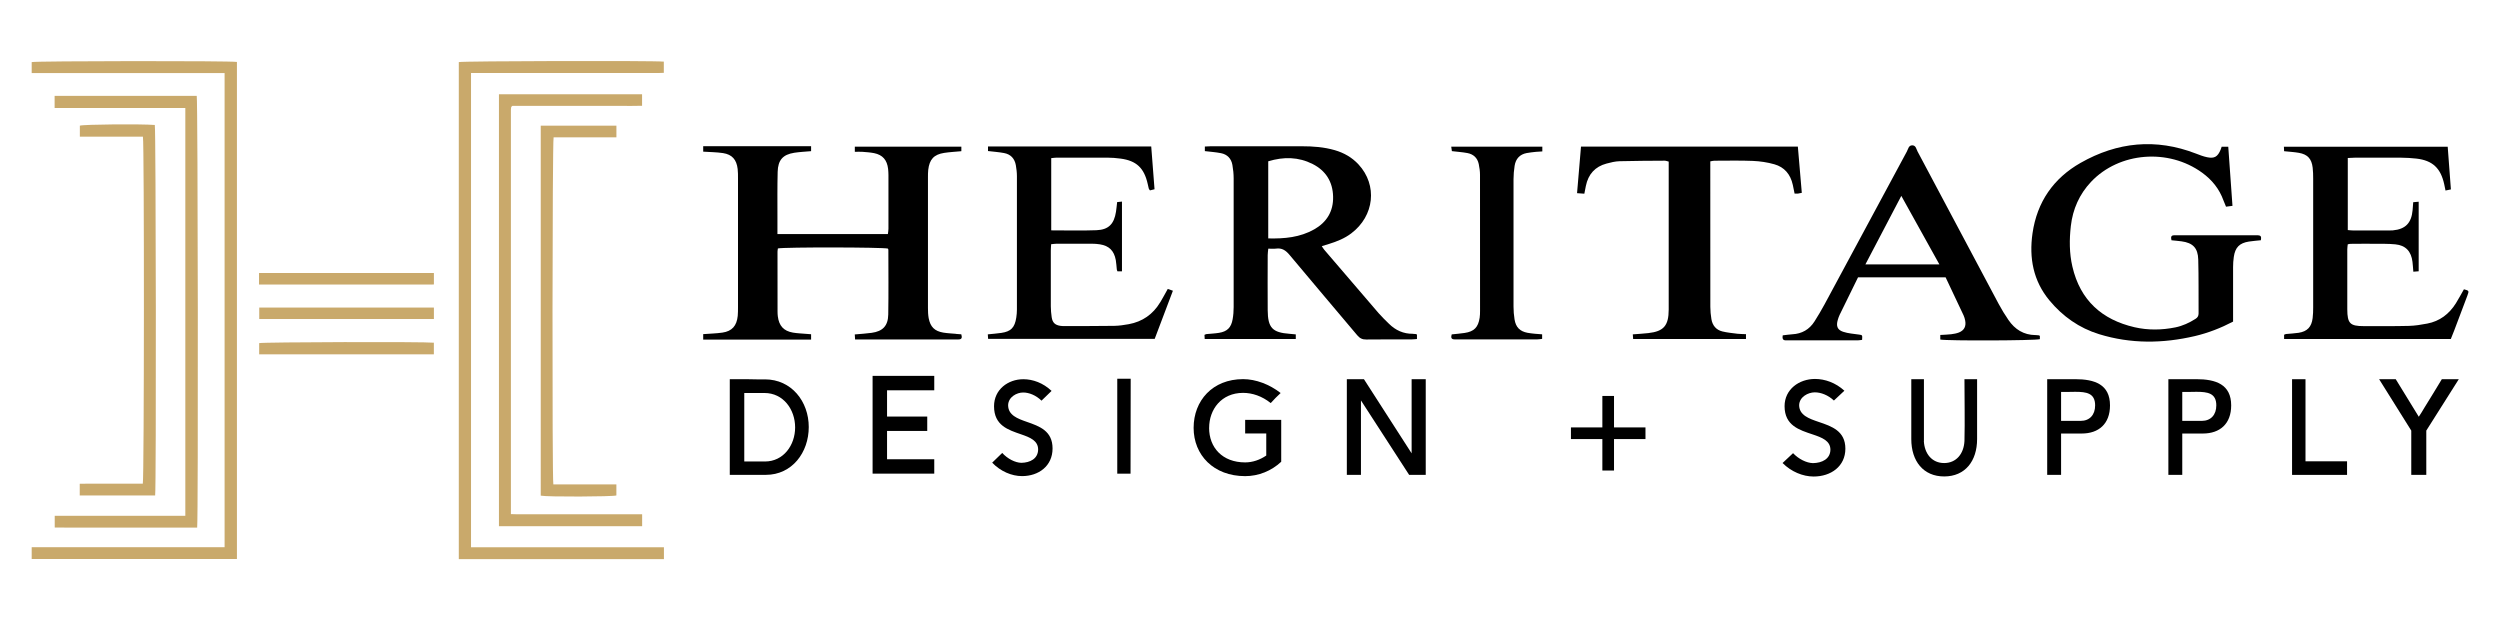 <svg xmlns="http://www.w3.org/2000/svg" id="Layer_1" viewBox="0 0 658.73 163.4"><defs><style>.cls-1{fill:#c9a96b;}</style></defs><path d="m472.45,119.4c1.49,1.57,3.55,2.59,5.25,2.63,2.41-.04,4.55-1.1,4.6-3.52,0-2.38-2.23-3.22-4.64-4.03-3.55-1.19-7.44-2.33-7.44-7.46,0-4.45,3.85-7.17,8.01-7.17,2.63,0,5.43.98,7.75,3.1l-2.76,2.59c-1.53-1.44-3.42-2.16-5.04-2.16-1.75,0-4.07,1.19-4.12,3.39.04,2.63,2.54,3.52,5.17,4.41,3.42,1.15,7.01,2.38,7.01,7.04s-3.81,7.34-8.36,7.34c-2.85,0-5.91-1.27-8.19-3.56l2.76-2.59Z"></path><path d="m506.92,116.2c.17,3.41,2.19,5.81,5.35,5.81s5.18-2.4,5.35-5.81c.13-5.22,0-11.07,0-16.29h3.33v15.78c0,5.81-3.16,9.85-8.67,9.85s-8.67-4.04-8.67-9.85v-15.78h3.33v16.29Z"></path><path d="m575.01,114.23v10.89h-3.66v-25.21h7.37c5.1,0,9.18,1.35,9.18,6.91,0,4.88-2.99,7.41-7.45,7.41h-5.43Zm0-10.95v7.62h5.14c2.4,0,3.83-1.6,3.83-4.08,0-3.24-2.27-3.58-5.26-3.58-.84,0-1.68.04-2.53.04h-1.18Z"></path><path d="m543.08,114.23v10.89h-3.66v-25.21h7.37c5.1,0,9.18,1.35,9.18,6.91,0,4.88-2.99,7.41-7.45,7.41h-5.43Zm0-10.95v7.62h5.14c2.4,0,3.83-1.6,3.83-4.08,0-3.24-2.27-3.58-5.26-3.58-.84,0-1.68.04-2.53.04h-1.18Z"></path><path d="m607.48,99.92v21.63h10.95v3.58h-14.49v-25.21h3.54Z"></path><path d="m635.35,125.13v-11.67l-8.47-13.54h4.38l6.07,9.89c.52-.77.99-1.54,1.46-2.35,1.46-2.39,3.25-5.23,4.61-7.54h4.47l-8.56,13.54v11.67h-3.95Z"></path><path d="m192.29,125.13v-25.21h4.77c.73,0,1.5.04,2.27.04h2.23c7,0,11.54,5.84,11.54,12.56s-4.41,12.6-11.31,12.6h-9.49Zm3.82-21.59v18.06h5.45c4.86,0,7.95-4.27,7.95-8.98s-3.09-9.07-8.09-9.07h-5.31Z"></path><path d="m246.17,102.84h-12.44v6.92h10.59v3.79h-10.59v7.46h12.44v3.79h-16.25v-25.76h16.25v3.79Z"></path><path d="m264.07,119.34c1.43,1.56,3.41,2.57,5.05,2.61,2.32-.04,4.38-1.09,4.42-3.5,0-2.36-2.15-3.2-4.46-4-3.41-1.18-7.16-2.32-7.16-7.41,0-4.42,3.71-7.12,7.71-7.12,2.53,0,5.22.97,7.45,3.08l-2.65,2.57c-1.47-1.43-3.28-2.15-4.84-2.15-1.68,0-3.92,1.18-3.96,3.37.04,2.61,2.44,3.5,4.97,4.38,3.28,1.14,6.74,2.36,6.74,6.99s-3.66,7.29-8.04,7.29c-2.74,0-5.68-1.26-7.87-3.54l2.65-2.57Z"></path><path d="m297.88,124.81h-3.49v-25.02h3.54l-.04,25.02Z"></path><path d="m318.59,112.74c0,5.18,3.49,9.1,9.5,9.1,1.97,0,3.89-.67,5.56-1.81v-5.81h-5.56v-3.58h9.5v11.03c-2.61,2.44-6,3.79-9.5,3.79-8.32,0-13.58-5.56-13.58-12.72s4.97-12.84,13.04-12.84c3.35,0,6.99,1.39,9.89,3.66-.84.76-1.87,1.81-2.61,2.65-2.31-1.85-4.87-2.69-7.28-2.69-5.71,0-8.95,4.34-8.95,9.22Z"></path><path d="m358.6,105.51v19.62h-3.72v-25.21h4.51l12.56,19.53v-19.53h3.72v25.21h-4.37l-12.7-19.62Z"></path><polygon points="433.57 112.62 425.28 112.62 425.28 104.33 422.21 104.33 422.21 112.62 413.93 112.62 413.93 115.69 422.21 115.69 422.21 123.98 425.28 123.98 425.28 115.69 433.57 115.69 433.57 112.62"></polygon><path d="m251.86,87.96c-1.1-.1-2.22-.14-3.31-.32-2.29-.39-3.41-1.5-3.85-3.8-.16-.87-.19-1.78-.19-2.67-.01-11.48,0-22.96,0-34.43,0-.66,0-1.32.07-1.97.32-2.76,1.49-4.06,4.18-4.48,1.48-.23,2.99-.3,4.55-.45v-1.19h-28.07v1.35c.7,0,1.33-.04,1.95,0,1.05.08,2.1.15,3.13.35,2.26.46,3.42,1.81,3.69,4.16.06.53.08,1.07.09,1.61,0,4.72,0,9.45,0,14.17,0,.45-.09.91-.15,1.39h-29.1c0-1.65,0-3.19,0-4.73,0-3.89-.04-7.77.06-11.66.08-3.13,1.38-4.57,4.39-5.04,1.43-.22,2.88-.28,4.42-.42v-1.31h-28.43v1.44c1.74.12,3.5.12,5.23.38,2.39.37,3.57,1.73,3.85,4.19.1.83.09,1.67.09,2.5,0,11.29,0,22.58,0,33.87,0,.78,0,1.56-.07,2.33-.26,2.62-1.5,4.04-4.04,4.41-1.67.24-3.37.27-5.06.4v1.44h28.43v-1.41c-.5-.04-.9-.06-1.3-.1-1.16-.1-2.34-.14-3.48-.33-2.45-.42-3.68-1.79-3.99-4.3-.05-.41-.07-.83-.07-1.25,0-5.26-.01-10.52-.01-15.78,0-.29.07-.58.1-.85,1.7-.37,27.7-.33,29,.04.04.11.11.22.11.34,0,5.68.07,11.36-.03,17.03-.05,3-1.46,4.43-4.38,4.83-1.44.2-2.89.28-4.44.42.03.43.05.8.08,1.32h1.48c8.35,0,16.7,0,25.05,0,.23,0,.47,0,.7,0,.98,0,.98-.55.76-1.35-.51-.04-.96-.07-1.42-.11Z"></path><path d="m372.28,87.95c-2.47.03-4.55-.91-6.31-2.65-.92-.91-1.87-1.81-2.72-2.79-4.79-5.56-9.56-11.14-14.33-16.71-.22-.26-.39-.57-.64-.94.72-.22,1.33-.4,1.93-.59,2.07-.65,4.08-1.44,5.84-2.78,6.1-4.6,6.96-12.7,1.92-18.15-1.73-1.87-3.85-3.07-6.26-3.77-2.84-.82-5.74-1.03-8.67-1.03-8-.02-16,0-24,0-.52,0-1.03.05-1.57.07v1.21c1.49.18,2.89.27,4.25.54,1.64.32,2.71,1.4,3.01,3.1.21,1.17.33,2.37.33,3.56.02,11.3.02,22.6,0,33.9,0,1.07-.08,2.15-.27,3.21-.38,2.18-1.43,3.22-3.58,3.57-1.09.18-2.21.22-3.31.33-.16.02-.32.11-.53.2.02.35.04.69.06,1.09h24v-1.21c-.58-.06-1.09-.11-1.61-.15-4.56-.33-5.75-1.58-5.79-6.22-.04-4.84-.01-9.68,0-14.53,0-.51.09-1.02.15-1.69.77,0,1.41.07,2.03-.01,1.55-.22,2.56.44,3.56,1.64,5.91,7.1,11.91,14.11,17.85,21.19.67.8,1.36,1.14,2.39,1.12,3.97-.05,7.94-.02,11.91-.03.46,0,.91-.06,1.44-.1v-1.16c-.15-.09-.19-.14-.24-.14-.29-.03-.58-.07-.87-.07Zm-38.11-25.13v-20.32c4.08-1.24,7.97-1.17,11.71.72,3.44,1.74,5.29,4.67,5.38,8.58.1,3.87-1.67,6.76-4.97,8.63-3.75,2.12-7.82,2.49-12.12,2.39Z"></path><path d="m595.04,61.99c-.17,0-.35,0-.53,0-7.07,0-14.13,0-21.2,0-.18,0-.35,0-.53.01-.76.04-.8.52-.61,1.31.93.1,1.8.16,2.66.28,2.96.4,4.31,1.74,4.39,4.8.13,4.72.06,9.44.09,14.17,0,.67-.24,1.1-.8,1.45-1.65,1.05-3.4,1.86-5.31,2.25-3.59.73-7.22.78-10.78-.04-8.53-1.98-14.29-7.04-16.36-15.97-.82-3.53-.82-7.13-.41-10.7.51-4.45,2.26-8.39,5.33-11.64,7.41-7.84,20.36-8.88,29.26-2.41,2.6,1.89,4.54,4.27,5.64,7.35.18.5.4.98.66,1.61.57-.07,1.1-.14,1.7-.22-.38-5.28-.74-10.39-1.11-15.57h-1.74c-.11.32-.18.55-.27.77-.78,1.86-1.63,2.39-3.56,1.99-1.02-.21-2.01-.6-2.99-.98-10.5-4.05-20.66-3.05-30.36,2.47-7.1,4.04-11.47,10.26-12.66,18.56-.93,6.48.19,12.52,4.45,17.66,3.52,4.25,7.87,7.3,13.09,8.91,8.36,2.58,16.8,2.48,25.26.5,3.48-.82,6.79-2.11,10.05-3.81v-2c0-4.12-.01-8.25,0-12.37,0-.89.06-1.79.19-2.68.36-2.5,1.49-3.65,3.97-4.04,1.02-.16,2.06-.23,3.16-.35.11-.71.17-1.27-.72-1.29Z"></path><path d="m536.29,88.29c-3.05-.04-5.37-1.48-7.08-3.98-.94-1.37-1.81-2.79-2.59-4.25-7.13-13.37-14.22-26.76-21.35-40.13-.34-.63-.43-1.63-1.4-1.64-.98,0-1.08.99-1.42,1.62-7.25,13.44-14.47,26.89-21.72,40.33-.82,1.51-1.7,3-2.62,4.45-1.37,2.15-3.34,3.26-5.85,3.39-.85.05-1.7.19-2.52.28-.29,1.5.63,1.32,1.35,1.32,6.13,0,12.26,0,18.39,0,.4,0,.79-.09,1.17-.13.08-1.27.08-1.25-.74-1.38-1.43-.22-2.92-.29-4.27-.75-1.53-.51-1.87-1.55-1.4-3.12.14-.46.28-.92.49-1.34,1.61-3.31,3.24-6.61,4.85-9.89h23.07c1.6,3.37,3.18,6.7,4.74,10.03.2.43.33.9.42,1.36.29,1.52-.25,2.59-1.65,3.15-.64.25-1.35.37-2.04.46-.92.11-1.85.13-2.87.19v1.21c1.96.37,24.94.28,26.24-.1v-.89c-.23-.09-.28-.12-.33-.13-.29-.03-.58-.06-.87-.07Zm-44.77-18.63c3.16-6.03,6.23-11.89,9.46-18.05,3.4,6.12,6.66,12,10.03,18.05h-19.48Z"></path><path d="m649.22,76.23c-.7,1.22-1.36,2.48-2.11,3.68-1.79,2.85-4.28,4.73-7.55,5.35-1.6.31-3.23.57-4.85.61-3.97.1-7.94.06-11.91.06-3.59,0-4.29-.72-4.31-4.42-.02-5.26,0-10.52,0-15.78,0-.46.08-.92.12-1.35.3-.06.47-.13.64-.13,2.1-.01,4.2-.04,6.31-.02,1.87.02,3.75-.03,5.6.15,2.72.27,4.18,1.85,4.51,4.63.1.82.14,1.64.22,2.58.54-.04.97-.08,1.41-.11v-18.33c-.53.05-.96.09-1.44.13-.06.77-.11,1.42-.16,2.07-.3,3.42-1.89,5.05-5.22,5.35-.35.03-.7.03-1.05.03-3.1,0-6.19,0-9.29,0-.5,0-1.01-.07-1.52-.11v-18.99c.68-.03,1.26-.08,1.83-.08,4.09,0,8.18-.02,12.26,0,1.34.01,2.69.09,4.02.24,4.22.49,6.38,2.52,7.3,6.76.11.51.21,1.02.34,1.65.55-.11.96-.2,1.42-.29-.29-3.81-.56-7.49-.84-11.24h-43.16c.02.46.04.8.05,1.17,1.37.15,2.65.21,3.9.43,2.3.41,3.36,1.57,3.63,3.93.11.95.13,1.91.13,2.86,0,11.3,0,22.6,0,33.9,0,.96-.02,1.92-.14,2.86-.29,2.33-1.41,3.51-3.7,3.87-1.09.17-2.21.21-3.31.32-.16.02-.32.12-.51.19v1.12h43.93c.29-.73.61-1.49.9-2.26,1.16-3.06,2.33-6.12,3.47-9.19.47-1.26.42-1.29-.89-1.64Z"></path><path d="m472.38,48.67c.16.75.31,1.5.48,2.34.33,0,.61.02.89,0,.28-.03.55-.11,1.01-.2-.35-4.08-.69-8.09-1.04-12.18h-57.14c-.35,4.1-.68,8.11-1.04,12.27.77.05,1.32.09,1.92.14.15-.77.27-1.4.4-2.04.63-3.11,2.45-5.1,5.44-5.9,1.12-.3,2.28-.59,3.43-.62,3.97-.11,7.94-.11,11.91-.14.32,0,.64.14,1.05.24v2.04c0,6.88,0,13.75,0,20.63,0,5.44,0,10.88,0,16.32-.01,4.24-1.31,5.74-5.37,6.2-1.32.15-2.66.22-4.09.33.03.45.06.82.09,1.22h29.73v-1.27c-.87-.04-1.57-.03-2.26-.11-1.33-.17-2.67-.29-3.97-.61-1.63-.4-2.6-1.57-2.88-3.25-.17-1.06-.28-2.14-.28-3.21-.02-12.2-.01-24.4-.01-36.59v-1.76c.49-.08.77-.17,1.05-.17,3.39,0,6.78-.09,10.16.05,1.91.08,3.85.37,5.68.89,2.62.74,4.24,2.63,4.84,5.39Z"></path><path d="m305.7,79.66c-1.91,3.19-4.7,5.1-8.28,5.76-1.26.23-2.55.42-3.82.44-4.38.06-8.76.05-13.14.06-.35,0-.7-.01-1.05-.06-1.41-.21-2.09-.84-2.3-2.28-.14-.94-.22-1.9-.23-2.86-.02-4.9-.01-9.81,0-14.71,0-.52.06-1.05.09-1.66.55-.05,1.01-.13,1.46-.13,3.1-.01,6.19-.01,9.29,0,.7,0,1.4.05,2.09.16,2.42.38,3.73,1.67,4.19,4.14.15.82.17,1.66.27,2.49.02.16.11.32.17.48h1.19v-18.37c-.52.05-.9.09-1.27.13-.11.93-.18,1.76-.31,2.58-.5,3.19-1.95,4.7-5.11,4.83-3.9.15-7.82.04-11.95.04v-19.03c.55-.05,1-.13,1.45-.13,4.44,0,8.88-.02,13.32,0,1.17,0,2.34.1,3.49.25,4.18.55,6.22,2.47,7.16,6.67.09.41.17.82.28,1.22.05.16.18.29.31.49.38-.09.74-.19,1.21-.3-.29-3.81-.58-7.54-.87-11.27h-43.01v1.2c1.48.18,2.87.27,4.24.53,1.73.32,2.79,1.44,3.1,3.22.16.94.28,1.9.28,2.85.02,11.72.02,23.44,0,35.16,0,.71-.06,1.43-.17,2.14-.41,2.63-1.4,3.65-3.94,4.02-1.15.17-2.3.25-3.56.38.03.44.06.81.08,1.2h43.89c1.61-4.24,3.18-8.41,4.8-12.69-.53-.19-.93-.33-1.35-.48-.7,1.25-1.31,2.4-1.98,3.52Z"></path><path d="m382.54,39.82c1.46.18,2.8.26,4.12.51,1.57.3,2.64,1.27,2.98,2.9.19.93.33,1.89.33,2.83.02,11.95.02,23.9.01,35.86,0,.6-.01,1.2-.1,1.79-.38,2.54-1.47,3.65-3.97,4.02-1.14.17-2.29.26-3.4.38-.24.82-.13,1.3.71,1.31.23,0,.47,0,.7,0,7.06,0,14.13,0,21.19,0,.4,0,.79-.08,1.23-.13v-1.2c-.69-.05-1.31-.09-1.94-.15-.64-.07-1.28-.13-1.91-.25-2.01-.38-3.09-1.46-3.42-3.53-.18-1.12-.27-2.26-.27-3.39-.02-11.18-.02-22.35,0-33.53,0-1.19.11-2.39.29-3.56.29-1.84,1.36-3.01,3.18-3.35.8-.15,1.62-.23,2.43-.32.55-.06,1.11-.07,1.69-.11v-1.25h-24c.07.5.13.88.17,1.18Z"></path><path class="cls-1" d="m59.18,19.25H8.35v-2.89c1.12-.31,52.49-.36,54.08-.04v130.98H8.35v-3.12h50.83V19.25Z"></path><path class="cls-1" d="m124.11,144.2h50.83v3.12h-54.05V16.36c1.09-.29,51.21-.41,54.02-.12v2.95c-1.62.09-3.3.03-4.97.04-1.69.01-3.39,0-5.08,0h-40.75v124.97Z"></path><path class="cls-1" d="m131.47,24.84h37.71v3.03c-1.85.07-3.72.02-5.59.03-1.94,0-3.89,0-5.83,0h-17.2c-1.89,0-3.78,0-5.56,0-.15.13-.19.15-.22.19-.03.03-.07.08-.08.12-.03.25-.08.49-.08.74,0,35.43,0,70.86,0,106.51,1.97.09,3.89.03,5.81.04,1.89.01,3.79,0,5.68,0h23.09v3.14h-37.73V24.84Z"></path><path class="cls-1" d="m14.42,135.91h34.41V28.45H14.39v-3.19h37.45c.3,1.04.42,111.05.11,113.75H14.42v-3.1Z"></path><path class="cls-1" d="m142.48,33.11h19.94v3.08h-16.55c-.34,1.22-.4,89.74-.07,91.45h16.61v2.91c-1,.33-18.25.41-19.93.05V33.11Z"></path><path class="cls-1" d="m37.67,36.01h-16.63v-2.9c1.02-.34,15.98-.48,19.75-.18.3,1.02.4,95.64.09,97.62h-19.87v-3.08c1.8-.06,3.62-.02,5.44-.03,1.89,0,3.79,0,5.68,0h5.5c.36-1.18.4-89.91.03-91.42Z"></path><path class="cls-1" d="m114.32,90.29v3.08h-46.03v-2.96c1.04-.28,43.3-.4,46.03-.11Z"></path><path class="cls-1" d="m114.33,81.04v3.02h-46.02v-3.02h46.02Z"></path><path class="cls-1" d="m114.33,71.93h-46.08v3.05h45.77s0-.01,0-.02h.31v-3.03Z"></path></svg>
